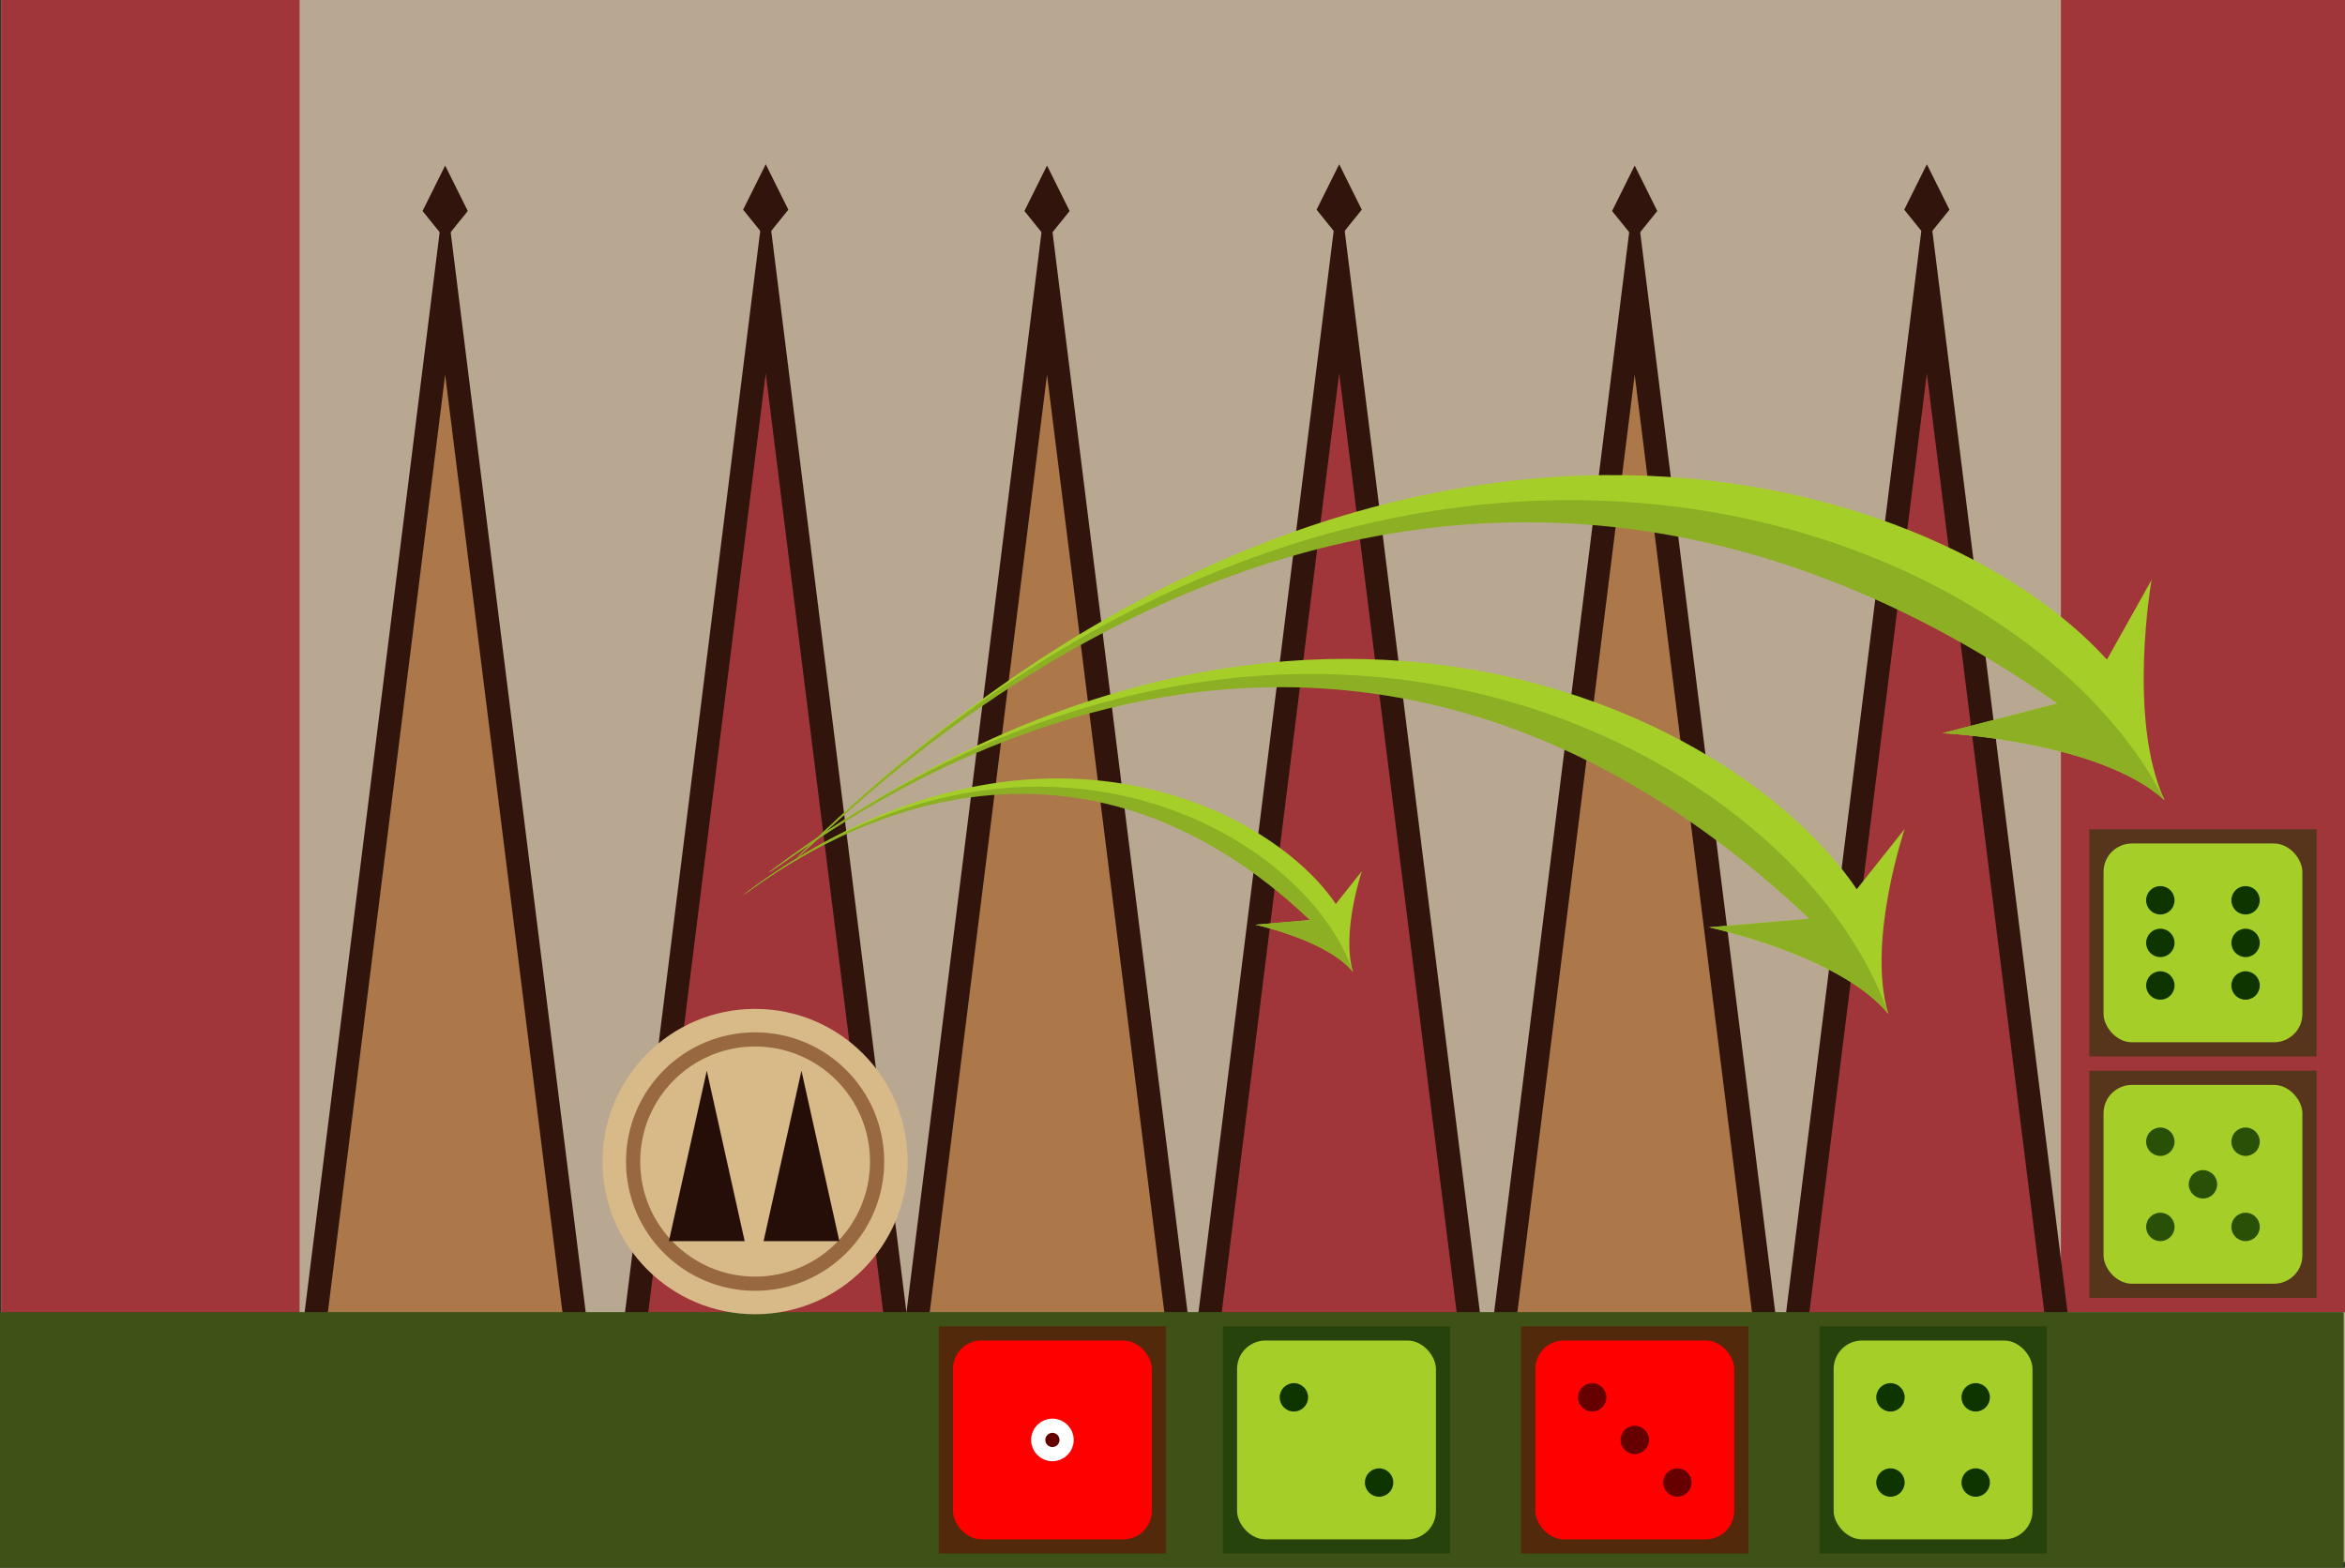 <?xml version="1.0" encoding="UTF-8" standalone="no"?>
<svg
   xmlns:dc="http://purl.org/dc/elements/1.1/"
   xmlns:cc="http://creativecommons.org/ns#"
   xmlns:rdf="http://www.w3.org/1999/02/22-rdf-syntax-ns#"
   xmlns:svg="http://www.w3.org/2000/svg"
   xmlns="http://www.w3.org/2000/svg"
   xmlns:xlink="http://www.w3.org/1999/xlink"
   xmlns:sodipodi="http://sodipodi.sourceforge.net/DTD/sodipodi-0.dtd"
   xmlns:inkscape="http://www.inkscape.org/namespaces/inkscape"
   height="110.395"
   width="165.091"
   y="0px"
   x="0px"
   xml:space="preserve"
   version="1.1"
   viewBox="0 0 165.091 110.395"
   id="Untitled-Page%201"
   sodipodi:docname="pop_ej_hpar2_1.svg"
   inkscape:export-filename="/home/samy/Dropbox/Abak/Development/abak-v2/abak/src/assets/img/ejemplos/pop_ej_hpar2_1.png"
   inkscape:export-xdpi="96"
   inkscape:export-ydpi="96"
   inkscape:version="1.0.1 (0767f8302a, 2020-10-17)"><rect x="0" y="0" width="165.091" height="110.395" fill="#333333" stroke="none"/><sodipodi:namedview
     pagecolor="#ffffff"
     bordercolor="#666666"
     borderopacity="1"
     objecttolerance="10"
     gridtolerance="10"
     guidetolerance="10"
     inkscape:pageopacity="0"
     inkscape:pageshadow="2"
     inkscape:window-width="1920"
     inkscape:window-height="1009"
     id="namedview156"
     showgrid="false"
     fit-margin-top="0"
     fit-margin-left="0"
     fit-margin-right="0"
     fit-margin-bottom="0"
     inkscape:zoom="2.5836594"
     inkscape:cx="75.891139"
     inkscape:cy="-12.337926"
     inkscape:window-x="1920"
     inkscape:window-y="1080"
     inkscape:window-maximized="1"
     inkscape:current-layer="Layer%201" /><defs
     id="defs3"><!-- Library --><symbol
       overflow="visible"
       id="trianguloClaro"><g
         id="Layer%2012"><g
           id="g7"><path
             id="path9"
             fill="#31150d"
             d="m 0.764,-99.372 -25,200 h 50 z" /><path
             id="path11"
             fill="#ac784a"
             d="m -20.124,100.628 h 41.776 l -20.888,-167 z" /><path
             id="path13"
             fill="#31150d"
             d="m 0.764,-103.372 4,8.043 -4,4.957 -4,-4.957 z" /></g></g></symbol><symbol
       overflow="visible"
       id="trianguloOscuro"><g
         id="Layer%2013"><g
           id="g17"><path
             id="path19"
             fill="#31150d"
             d="m 5.494,-102.115 -25,200 h 50 z" /><path
             id="path21"
             fill="#a03639"
             d="m -15.394,97.885 h 41.776 l -20.888,-167 z" /><path
             id="path23"
             fill="#31150d"
             d="m 5.494,-106.115 4,8.043 -4,4.957 -4,-4.957 z" /></g></g></symbol><!-- End Library --></defs><g
     id="Layer%201"
     transform="translate(-124.909,-123.605)"><rect
       id="rect26"
       fill="#b9a891"
       height="110"
       width="165"
       y="123.605"
       x="125"
       style="stroke-width:0.559" /><path
       id="path34"
       fill="#a03639"
       d="m 125,123.605 h 21 V 217 h -21 z"
       style="stroke-width:0.683" /><path
       id="path36"
       fill="#a03639"
       d="m 270,123.605 h 20 V 216 h -20 z"
       style="stroke-width:0.681" /><use
       transform="matrix(0.398,0,0,0.398,155.945,176.404)"
       xlink:href="#trianguloClaro"
       id="trianguloClaro8"
       x="0"
       y="0"
       width="100%"
       height="100%" /><use
       transform="matrix(0.398,0,0,0.398,176.631,177.404)"
       xlink:href="#trianguloOscuro"
       id="trianguloOscuro8"
       x="0"
       y="0"
       width="100%"
       height="100%" /><use
       transform="matrix(0.398,0,0,0.398,198.317,176.404)"
       xlink:href="#trianguloClaro"
       id="trianguloClaro9"
       x="0"
       y="0"
       width="100%"
       height="100%" /><use
       transform="matrix(0.398,0,0,0.398,217.003,177.404)"
       xlink:href="#trianguloOscuro"
       id="trianguloOscuro9"
       x="0"
       y="0"
       width="100%"
       height="100%" /><use
       transform="matrix(0.398,0,0,0.398,239.689,176.404)"
       xlink:href="#trianguloClaro"
       id="trianguloClaro10"
       x="0"
       y="0"
       width="100%"
       height="100%" /><use
       transform="matrix(0.398,0,0,0.398,258.375,177.404)"
       xlink:href="#trianguloOscuro"
       id="trianguloOscuro10"
       x="0"
       y="0"
       width="100%"
       height="100%" /><rect
       id="rect56"
       fill="#3e5217"
       height="18"
       width="165"
       y="216"
       x="124.909"
       style="stroke-width:0.754" /><rect
       id="rect58"
       fill="#0e3500"
       height="16"
       width="16"
       y="217"
       x="253"
       opacity="0.502" /><rect
       id="rect60"
       fill="#0e3500"
       height="16"
       width="16"
       y="199"
       x="272"
       opacity="0.502" /><rect
       id="rect62"
       fill="#0e3500"
       height="16"
       width="16"
       y="182"
       x="272"
       opacity="0.502" /><rect
       id="rect78"
       fill="#660000"
       height="16"
       width="16"
       y="217"
       x="232"
       opacity="0.502" /><rect
       id="rect80"
       fill="#660000"
       height="16"
       width="16"
       y="217"
       x="191"
       opacity="0.502" /><rect
       id="rect82"
       fill="#0e3500"
       height="16"
       width="16"
       y="217"
       x="211"
       opacity="0.502" /><rect
       id="rect84"
       ry="2"
       rx="2"
       fill="#a6ce29"
       height="14"
       width="14"
       y="218"
       x="254" /><path
       fill="#0e3500"
       d="m 257,222 c 0,-0.552 0.448,-1 1,-1 0.552,0 1,0.448 1,1 0,0.552 -0.448,1 -1,1 -0.552,0 -1,-0.448 -1,-1 z"
       id="Ellipse" /><path
       fill="#0e3500"
       d="m 257,228 c 0,-0.552 0.448,-1 1,-1 0.552,0 1,0.448 1,1 0,0.552 -0.448,1 -1,1 -0.552,0 -1,-0.448 -1,-1 z"
       id="Ellipse2" /><path
       fill="#0e3500"
       d="m 263,222 c 0,-0.552 0.448,-1 1,-1 0.552,0 1,0.448 1,1 0,0.552 -0.448,1 -1,1 -0.552,0 -1,-0.448 -1,-1 z"
       id="Ellipse3" /><path
       fill="#0e3500"
       d="m 263,228 c 0,-0.552 0.448,-1 1,-1 0.552,0 1,0.448 1,1 0,0.552 -0.448,1 -1,1 -0.552,0 -1,-0.448 -1,-1 z"
       id="Ellipse4" /><rect
       id="rect90"
       ry="2"
       rx="2"
       fill="#a6ce29"
       height="14"
       width="14"
       y="218"
       x="212" /><path
       fill="#0e3500"
       d="m 215,222 c 0,-0.552 0.448,-1 1,-1 0.552,0 1,0.448 1,1 0,0.552 -0.448,1 -1,1 -0.552,0 -1,-0.448 -1,-1 z"
       id="Ellipse5" /><path
       fill="#0e3500"
       d="m 221,228 c 0,-0.552 0.448,-1 1,-1 0.552,0 1,0.448 1,1 0,0.552 -0.448,1 -1,1 -0.552,0 -1,-0.448 -1,-1 z"
       id="Ellipse6" /><rect
       id="rect94"
       ry="2"
       rx="2"
       fill="#a6ce29"
       height="14"
       width="14"
       y="183"
       x="273" /><path
       fill="#0e3500"
       d="m 276,187 c 0,-0.552 0.448,-1 1,-1 0.552,0 1,0.448 1,1 0,0.552 -0.448,1 -1,1 -0.552,0 -1,-0.448 -1,-1 z"
       id="Ellipse7" /><path
       fill="#0e3500"
       d="m 276,190 c 0,-0.552 0.448,-1 1,-1 0.552,0 1,0.448 1,1 0,0.552 -0.448,1 -1,1 -0.552,0 -1,-0.448 -1,-1 z"
       id="Ellipse8" /><path
       fill="#0e3500"
       d="m 276,193 c 0,-0.552 0.448,-1 1,-1 0.552,0 1,0.448 1,1 0,0.552 -0.448,1 -1,1 -0.552,0 -1,-0.448 -1,-1 z"
       id="Ellipse9" /><path
       fill="#0e3500"
       d="m 282,187 c 0,-0.552 0.448,-1 1,-1 0.552,0 1,0.448 1,1 0,0.552 -0.448,1 -1,1 -0.552,0 -1,-0.448 -1,-1 z"
       id="Ellipse10" /><path
       fill="#0e3500"
       d="m 282,190 c 0,-0.552 0.448,-1 1,-1 0.552,0 1,0.448 1,1 0,0.552 -0.448,1 -1,1 -0.552,0 -1,-0.448 -1,-1 z"
       id="Ellipse11" /><path
       fill="#0e3500"
       d="m 282,193 c 0,-0.552 0.448,-1 1,-1 0.552,0 1,0.448 1,1 0,0.552 -0.448,1 -1,1 -0.552,0 -1,-0.448 -1,-1 z"
       id="Ellipse12" /><rect
       id="rect102"
       ry="2"
       rx="2"
       fill="#a6ce29"
       height="14"
       width="14"
       y="200"
       x="273" /><path
       fill="#295007"
       d="m 276,210 c 0,-0.552 0.448,-1 1,-1 0.552,0 1,0.448 1,1 0,0.552 -0.448,1 -1,1 -0.552,0 -1,-0.448 -1,-1 z"
       id="Ellipse13" /><path
       fill="#295007"
       d="m 276,204 c 0,-0.552 0.448,-1 1,-1 0.552,0 1,0.448 1,1 0,0.552 -0.448,1 -1,1 -0.552,0 -1,-0.448 -1,-1 z"
       id="Ellipse14" /><path
       fill="#295007"
       d="m 279,207 c 0,-0.552 0.448,-1 1,-1 0.552,0 1,0.448 1,1 0,0.552 -0.448,1 -1,1 -0.552,0 -1,-0.448 -1,-1 z"
       id="Ellipse15" /><path
       fill="#295007"
       d="m 282,210 c 0,-0.552 0.448,-1 1,-1 0.552,0 1,0.448 1,1 0,0.552 -0.448,1 -1,1 -0.552,0 -1,-0.448 -1,-1 z"
       id="Ellipse16" /><rect
       id="rect108"
       ry="2"
       rx="2"
       fill="#ff0000"
       height="14"
       width="14"
       y="218"
       x="233" /><path
       fill="#295007"
       d="m 282,204 c 0,-0.552 0.448,-1 1,-1 0.552,0 1,0.448 1,1 0,0.552 -0.448,1 -1,1 -0.552,0 -1,-0.448 -1,-1 z"
       id="Ellipse17" /><path
       fill="#660000"
       d="m 236,222 c 0,-0.552 0.448,-1 1,-1 0.552,0 1,0.448 1,1 0,0.552 -0.448,1 -1,1 -0.552,0 -1,-0.448 -1,-1 z"
       id="Ellipse18" /><path
       fill="#660000"
       d="m 242,228 c 0,-0.552 0.448,-1 1,-1 0.552,0 1,0.448 1,1 0,0.552 -0.448,1 -1,1 -0.552,0 -1,-0.448 -1,-1 z"
       id="Ellipse19" /><path
       fill="#660000"
       d="m 239,225 c 0,-0.552 0.448,-1 1,-1 0.552,0 1,0.448 1,1 0,0.552 -0.448,1 -1,1 -0.552,0 -1,-0.448 -1,-1 z"
       id="Ellipse20" /><rect
       id="rect114"
       ry="2"
       rx="2"
       fill="#ff0000"
       height="14"
       width="14"
       y="218"
       x="192" /><path
       fill="#660000"
       stroke-width="1"
       stroke="#ffffff00"
       d="m 198,225 c 0,-0.552 0.448,-1 1,-1 0.552,0 1,0.448 1,1 0,0.552 -0.448,1 -1,1 -0.552,0 -1,-0.448 -1,-1 z"
       id="Ellipse21" /><g
       id="g150"><path
         fill="#d8ba89"
         d="m 167.332,205.398 c 0,-5.938 4.807,-10.751 10.737,-10.751 5.93,0 10.736,4.813 10.736,10.751 0,5.938 -4.807,10.751 -10.736,10.751 -5.93,0 -10.737,-4.813 -10.737,-10.751 z"
         id="Ellipse43" /><path
         fill="none"
         stroke-width="1"
         stroke="#986941"
         d="m 169.48,205.398 c 0,-4.75 3.845,-8.601 8.589,-8.601 4.744,0 8.589,3.851 8.589,8.601 0,4.75 -3.845,8.601 -8.589,8.601 -4.744,0 -8.589,-3.851 -8.589,-8.601 z"
         id="Ellipse44" /></g><path
       fill="#250e08"
       d="m 174.667,199 2.667,12 H 172 Z"
       id="Polygon" /><path
       fill="#250e08"
       d="M 181.333,199 184,211 h -5.333 z"
       id="Polygon2" /><g
       id="g198"><path
         id="path200"
         fill="#a6ce29"
         d="m 220.163,192.043 c -1.832,-2.245 -6.878,-3.323 -6.878,-3.323 l 3.853,-0.329 c -19.585,-18.806 -38.721,-2.344 -39.921,-1.766 19.744,-14.849 37.037,-6.356 41.734,0.635 l 1.838,-2.314 c 0,0 -1.466,4.334 -0.626,7.096 z" /><path
         id="path202"
         fill="#8caf23"
         d="m 220.163,192.043 c -1.832,-2.245 -6.878,-3.323 -6.878,-3.323 l 3.853,-0.329 c -19.68,-18.582 -38.721,-2.344 -39.921,-1.766 20.198,-15.263 39.547,-4.525 42.946,5.418 z" /></g><g
       id="g204"><path
         id="path206"
         fill="#a6ce29"
         d="m 257.851,195 c -3.364,-4.12 -12.628,-6.098 -12.628,-6.098 l 7.074,-0.603 C 216.338,153.789 181.203,183.998 179,185.058 c 36.251,-27.248 68.001,-11.664 76.625,1.165 L 259,181.977 c 0,0 -2.692,7.953 -1.149,13.023 z" /><path
         id="path208"
         fill="#8caf23"
         d="m 257.851,195 c -3.364,-4.12 -12.628,-6.098 -12.628,-6.098 l 7.074,-0.603 C 216.164,154.201 181.203,183.998 179,185.058 216.085,157.05 251.61,176.755 257.851,195 Z" /></g><g
       id="g210"><path
         id="path212"
         fill="#a6ce29"
         d="m 277.301,179.957 c -4.579,-4.201 -15.642,-4.723 -15.642,-4.723 l 8.099,-2.094 C 222.121,139.245 183.617,182.236 181,184 c 40.43,-39.842 80.149,-27.347 92.239,-13.946 l 3.143,-5.613 c 0,0 -1.725,9.84 0.919,15.515 z" /><path
         id="path214"
         fill="#8caf23"
         d="m 277.301,179.957 c -4.579,-4.201 -15.642,-4.723 -15.642,-4.723 l 8.099,-2.094 C 221.976,139.758 183.617,182.236 181,184 c 41.31,-40.885 86.022,-24.276 96.302,-4.043 z" /></g></g></svg>
